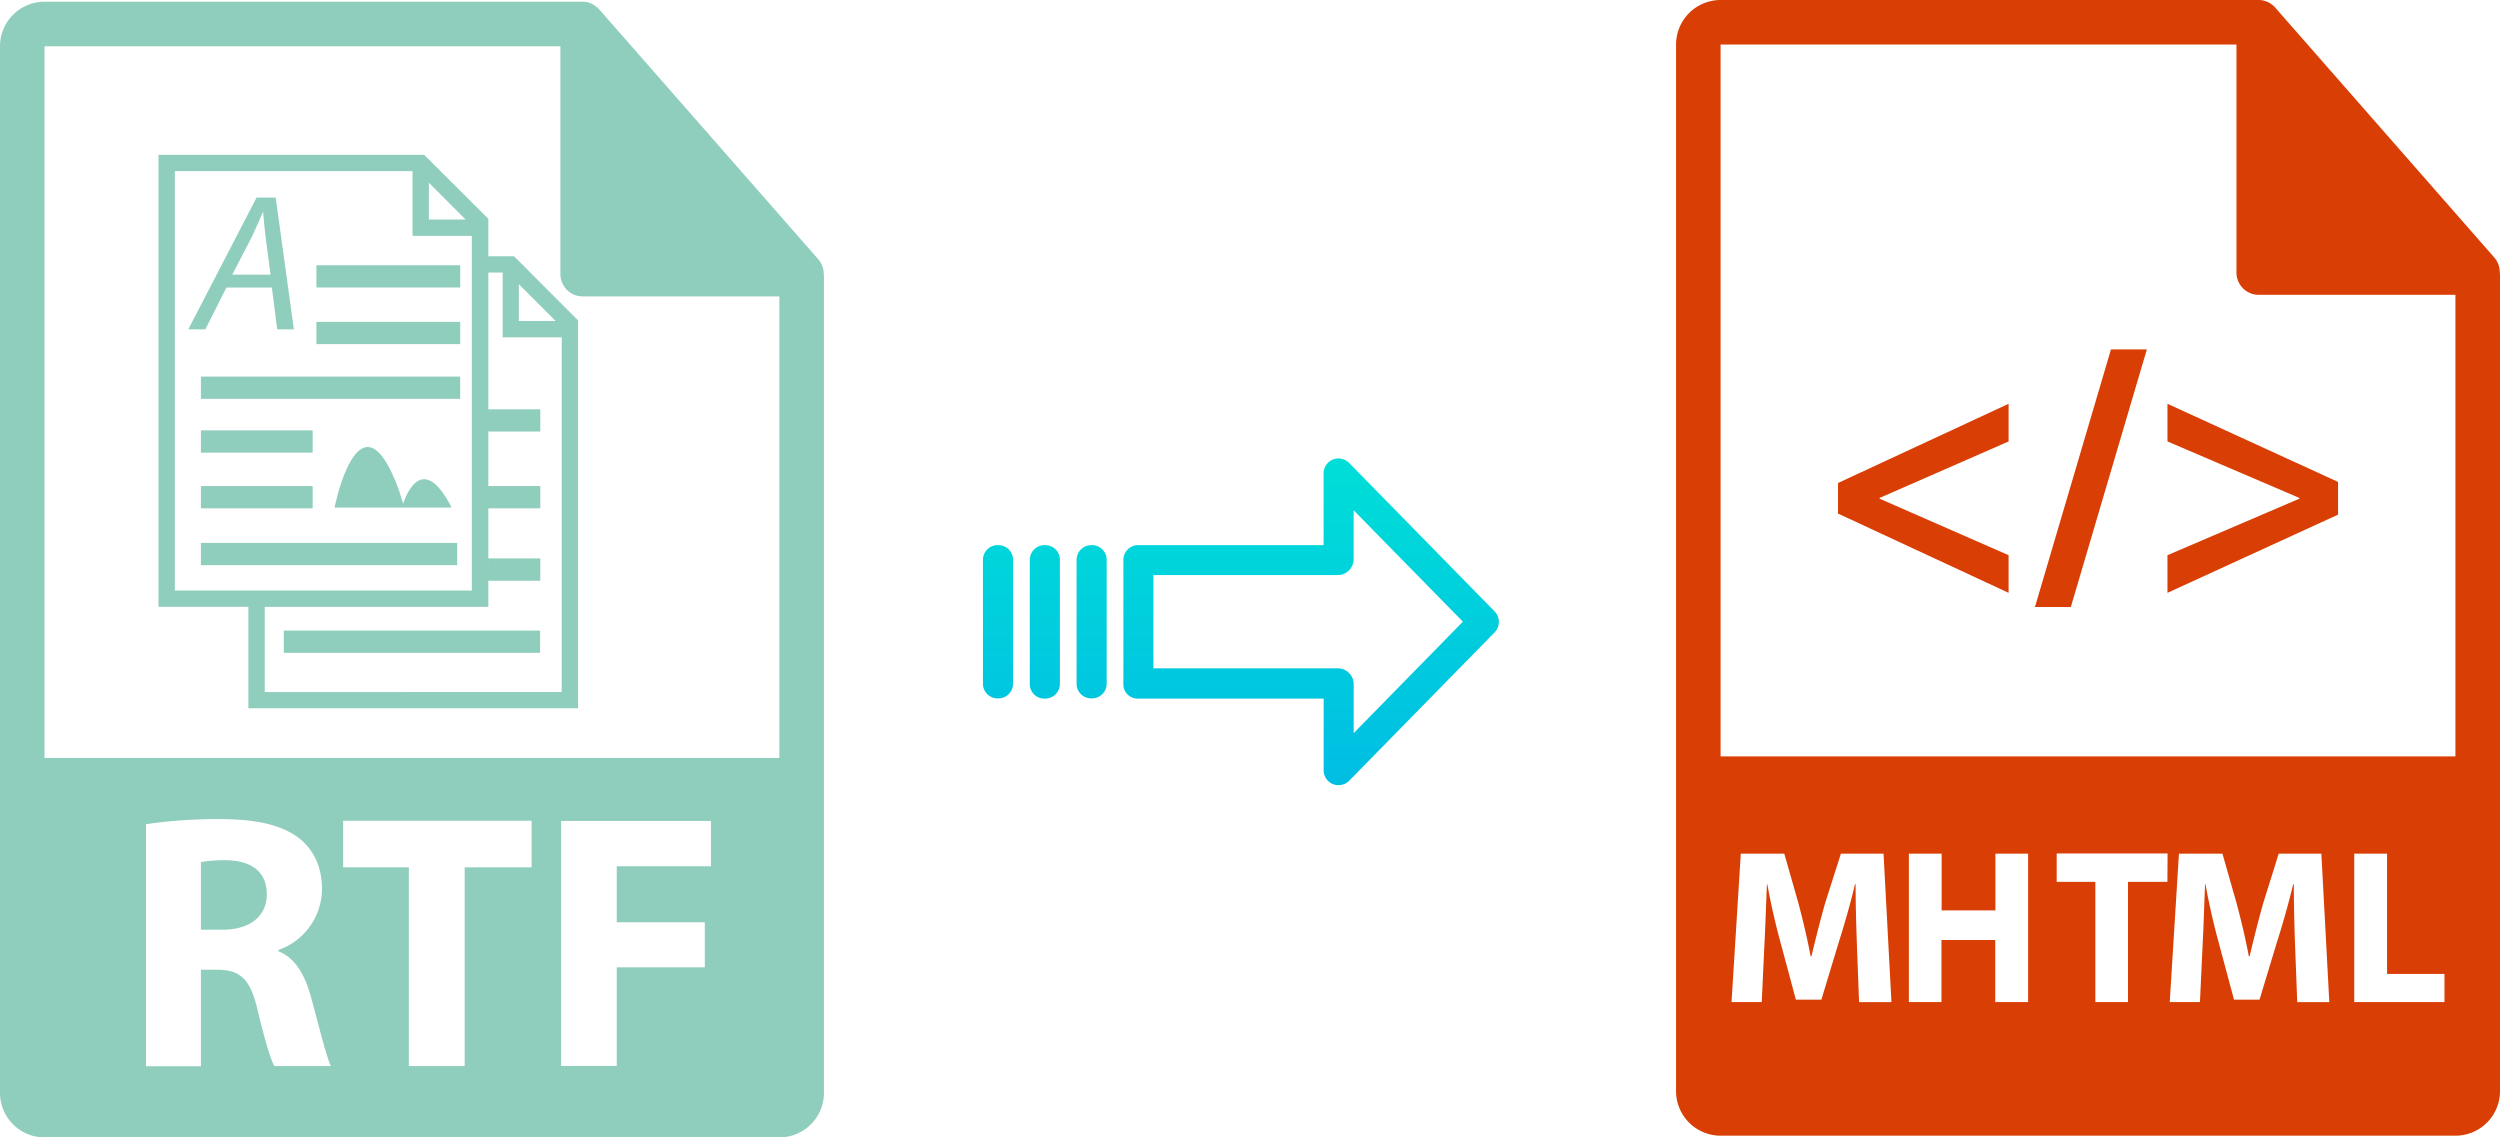<svg xmlns="http://www.w3.org/2000/svg" xmlns:xlink="http://www.w3.org/1999/xlink" viewBox="0 0 440.26 200.3"><defs><style>.cls-1{fill:#d93e05;}.cls-2{fill:url(#linear-gradient);}.cls-3{fill:url(#linear-gradient-2);}.cls-4{fill:url(#linear-gradient-3);}.cls-5{fill:url(#linear-gradient-4);}.cls-6{fill:#8fcdbd;}</style><linearGradient id="linear-gradient" x1="230.88" y1="135.94" x2="230.88" y2="16.74" gradientTransform="matrix(1, 0, 0, -1, 0, 186.59)" gradientUnits="userSpaceOnUse"><stop offset="0" stop-color="#00efd1"/><stop offset="1" stop-color="#00acea"/></linearGradient><linearGradient id="linear-gradient-2" x1="192.23" y1="135.94" x2="192.23" y2="16.74" xlink:href="#linear-gradient"/><linearGradient id="linear-gradient-3" x1="183.98" y1="135.94" x2="183.98" y2="16.74" xlink:href="#linear-gradient"/><linearGradient id="linear-gradient-4" x1="175.74" y1="135.94" x2="175.74" y2="16.74" xlink:href="#linear-gradient"/></defs><title>rtf to mhtml</title><g id="Layer_2" data-name="Layer 2"><g id="Layer_10" data-name="Layer 10"><g id="Layer_2-2" data-name="Layer 2-2"><path class="cls-1" d="M440.22,47.93a3.94,3.94,0,0,0-.93-2.54l-38.57-44h0A4,4,0,0,0,400,.74L399.66.5a4.64,4.64,0,0,0-.77-.32l-.22-.07a3.8,3.8,0,0,0-.89-.11H303a7.85,7.85,0,0,0-7.84,7.84V192.16A7.85,7.85,0,0,0,303,200H432.41a7.85,7.85,0,0,0,7.85-7.84V48.36C440.26,48.22,440.23,48.07,440.22,47.93ZM303,7.84h90.85V48a3.92,3.92,0,0,0,3.92,3.92h34.64V133.2H303Zm54.16,168.63h-5.79V165.54H341.9v10.93h-5.74V150.33h5.77v10h9.47v-10h5.76Zm24.53-21.17h-6.94v21.17H369V155.3h-6.81v-5h19.53Zm22.86,21.17-.38-10c-.11-3.14-.22-6.95-.22-10.75h-.11c-.8,3.34-1.86,7.06-2.84,10.13l-3.09,10.2h-4.49l-2.72-10.13c-.83-3.06-1.7-6.78-2.3-10.2h-.08c-.15,3.53-.26,7.57-.44,10.83l-.46,9.92H382.1l1.62-26.14h7.66l2.49,8.73c.8,3,1.59,6.28,2.16,9.35h.13c.72-3,1.58-6.48,2.41-9.39l2.72-8.69h7.51l1.4,26.15h-5.65Zm25.93,0H414.59V150.33h5.78v21.18h10.11v5Zm-103.09,0-.38-10c-.11-3.14-.23-6.95-.23-10.75h-.11c-.79,3.34-1.85,7.06-2.83,10.13l-3.09,10.2h-4.49l-2.72-10.13c-.83-3.06-1.7-6.78-2.31-10.2h-.07c-.15,3.53-.27,7.57-.45,10.83l-.46,9.92h-5.32l1.63-26.14h7.66l2.49,8.73c.79,3,1.58,6.28,2.15,9.35H319c.72-3,1.59-6.48,2.42-9.39l2.77-8.69h7.51l1.39,26.15h-5.67Z"/><polygon class="cls-1" points="323.68 90.44 353.72 104.4 353.72 97.77 331 87.82 331 87.69 353.72 77.74 353.72 71.11 323.68 85.06 323.68 90.44"/><polygon class="cls-1" points="358.36 106.9 364.68 106.9 378.07 61.53 371.75 61.53 358.36 106.9"/><polygon class="cls-1" points="381.7 77.74 404.93 87.69 404.93 87.82 381.7 97.77 381.7 104.4 411.74 90.63 411.74 84.87 381.7 71.11 381.7 77.74"/></g></g><g id="Layer_3" data-name="Layer 3"><path class="cls-2" d="M237.58,81.52a2.62,2.62,0,0,0-4.49,1.86V96H200.48a2.6,2.6,0,0,0-2.65,2.54v22a2.46,2.46,0,0,0,.77,1.79,2.57,2.57,0,0,0,1.88.7h32.62v12.59a2.63,2.63,0,0,0,1.62,2.46,2.57,2.57,0,0,0,1,.19,2.64,2.64,0,0,0,1.89-.79l25.59-26.11a2.65,2.65,0,0,0,0-3.71Zm.81,47.59v-8.63a2.8,2.8,0,0,0-2.7-2.78H203.12V101.27h32.56a2.8,2.8,0,0,0,2.7-2.78V89.86l19.24,19.62Z"/><path class="cls-3" d="M192.24,96h0a2.59,2.59,0,0,0-2.65,2.54v0l0,21.89a2.58,2.58,0,0,0,2.59,2.56h.06a2.59,2.59,0,0,0,2.65-2.54v0l0-21.89A2.58,2.58,0,0,0,192.3,96Z"/><path class="cls-4" d="M184,96h0a2.6,2.6,0,0,0-2.65,2.54v21.93a2.56,2.56,0,0,0,2.58,2.56H184a2.6,2.6,0,0,0,2.65-2.54V98.53A2.57,2.57,0,0,0,184.06,96Z"/><path class="cls-5" d="M175.75,96h0a2.59,2.59,0,0,0-2.65,2.54v0l0,21.89a2.58,2.58,0,0,0,2.59,2.56h.06a2.59,2.59,0,0,0,2.65-2.54v0l0-21.89A2.58,2.58,0,0,0,175.81,96Z"/><path class="cls-6" d="M145.06,48.23a3.87,3.87,0,0,0-.93-2.54l-38.57-44s0,0,0,0a4,4,0,0,0-.77-.66L104.5.81a4,4,0,0,0-.77-.33l-.21-.07a4,4,0,0,0-.9-.11H7.84A7.85,7.85,0,0,0,0,8.15V192.46a7.85,7.85,0,0,0,7.84,7.84H137.25a7.85,7.85,0,0,0,7.85-7.84V48.67C145.1,48.52,145.07,48.38,145.06,48.23ZM48.32,187.74c-.7-1.21-1.73-4.74-3-10.05s-3-6.86-7-6.92H35.38v17H25.71V145.15a84.7,84.7,0,0,1,13-.9c6.41,0,10.89,1,14,3.39,2.56,2.05,4,5.06,4,9A11.48,11.48,0,0,1,49,167.31v.19c3,1.22,4.67,4.1,5.76,8.07,1.35,4.87,2.69,10.51,3.52,12.17Zm45.3-35H81.83v35H72v-35H60.43v-8.2H93.62v8.2Zm31.58-.19H108.61v9.86h15.51v7.94H108.61v17.36h-9.8V144.57H125.2v8ZM7.84,133.47V8.15H98.69V48.27a3.93,3.93,0,0,0,3.93,3.93h34.63v81.27Z"/><path class="cls-6" d="M39.8,151.49a24.25,24.25,0,0,0-4.42.32v11.91h3.85c4.86,0,7.75-2.43,7.75-6.21C47,153.54,44.29,151.55,39.8,151.49Z"/><path class="cls-6" d="M90.52,45.13H86V38.54L74.69,27.26H27.91v79.6H43.74v17.87H101.8V56.42Zm.85,4.92,6.48,6.48H91.37V50.05ZM86,99.31a8.51,8.51,0,0,1,0,1ZM75.53,32.18,82,38.66H75.53ZM30.79,104V30.14H72.65v11.4H83.09V104Zm68.13,17.87H46.62v-15H86v-4.6h9.15V98.34H86V89.52h9.15V85.6H86V76h9.15V72.08H86V48h2.52v11.4H98.92v62.44Z"/><path class="cls-6" d="M39.88,50.63h8L48.82,58h2.93l-3.2-23.2H45.18L33.16,58h3Zm4.51-9c.68-1.42,1.27-2.86,1.89-4.24h.07c.1,1.38.27,3.07.41,4.27l.89,6.71H40.91Z"/><rect class="cls-6" x="55.72" y="46.71" width="25.33" height="3.92"/><rect class="cls-6" x="55.72" y="56.68" width="25.33" height="3.92"/><rect class="cls-6" x="35.38" y="66.32" width="45.66" height="3.92"/><rect class="cls-6" x="35.38" y="75.79" width="19.68" height="3.92"/><rect class="cls-6" x="35.38" y="85.6" width="19.68" height="3.92"/><rect class="cls-6" x="35.38" y="95.61" width="45.13" height="3.92"/><rect class="cls-6" x="49.98" y="111.05" width="45.13" height="3.92"/><path class="cls-6" d="M71,88.7l-.8-2.54c-6.61-17.83-11,2-11,2l-.29,1.22H79.53C74,78.57,71,88.7,71,88.7Z"/></g></g></svg>